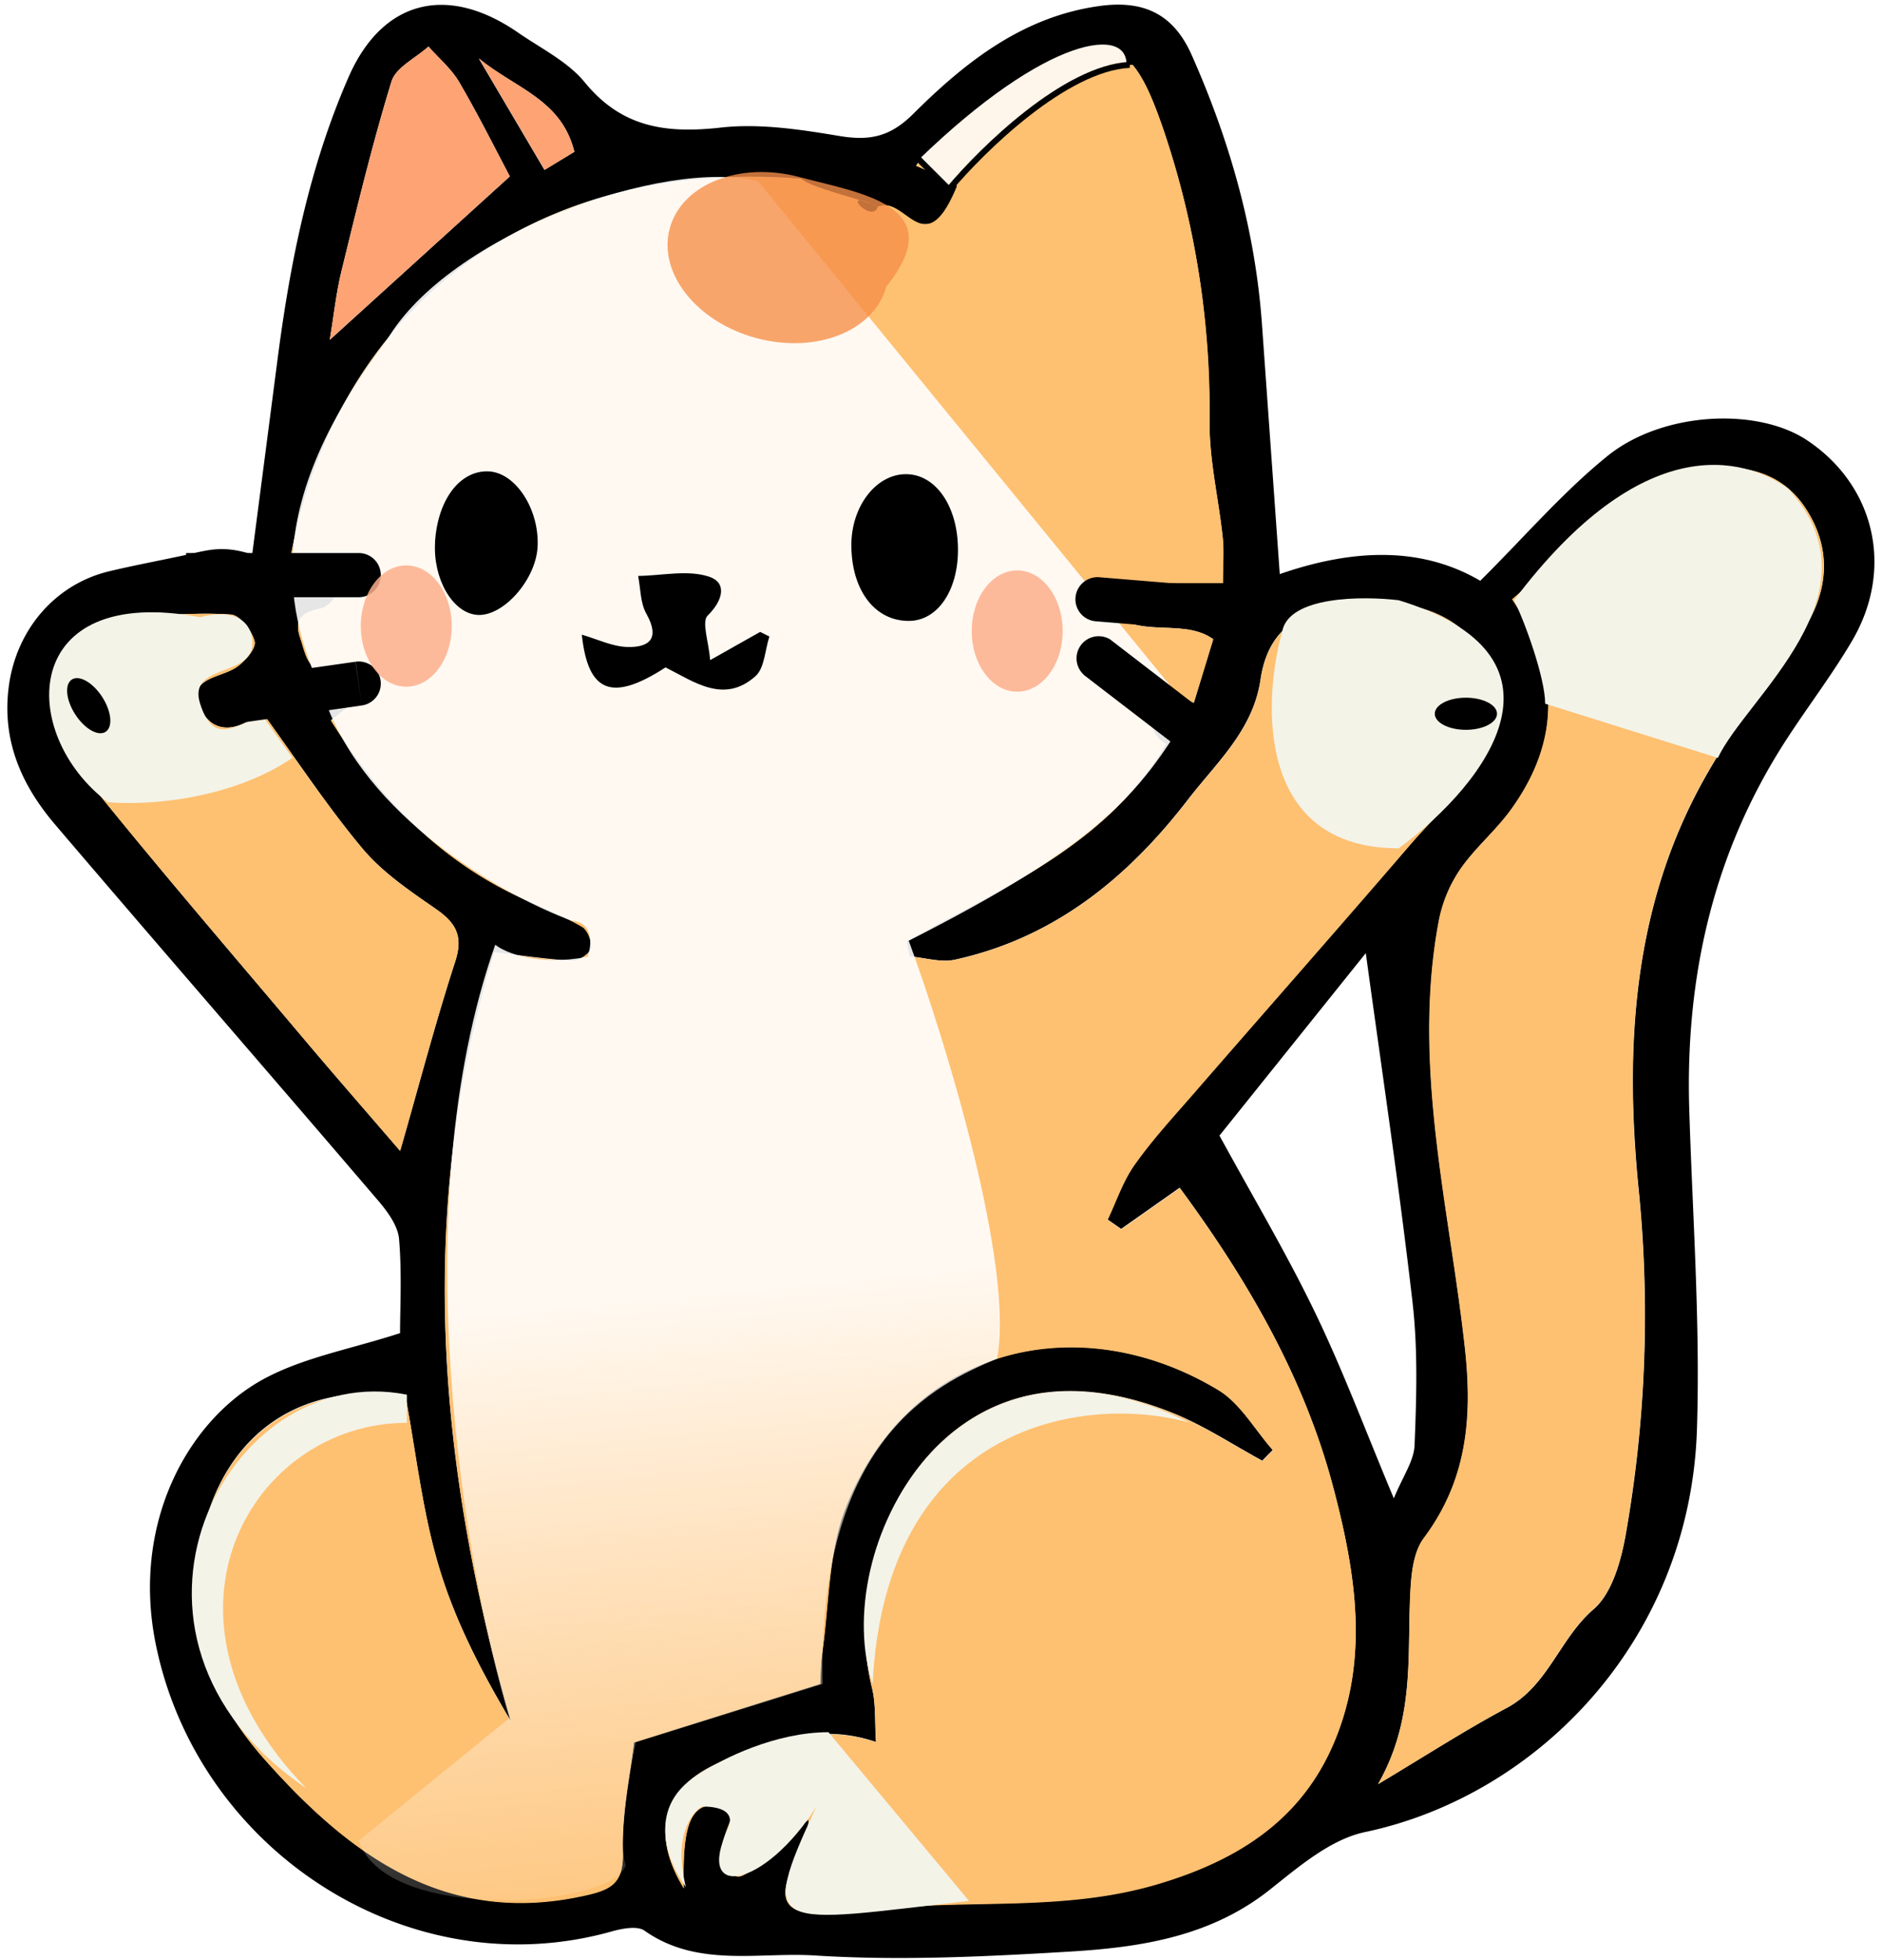 <svg xmlns="http://www.w3.org/2000/svg" width="245" height="255" fill="none" viewBox="0 0 245 255"><path fill="#000" d="M166.6 74.69c9.98-3.46 18.73-3.45 26.1.87 5.75-5.7 10.7-11.48 16.52-16.2 7.19-5.84 19.53-6.38 26-2.1 8.83 5.86 11.4 16.67 5.92 26.05-2.66 4.54-5.9 8.74-8.76 13.18-9.39 14.6-13 30.7-12.47 47.9.43 13.84 1.44 27.73 1 41.56-.88 27.37-20.68 47.65-43.2 52.4-4.48.94-8.6 4.48-12.38 7.48-7.66 6.09-16.71 7.5-25.88 8.06-11.09.67-22.27 1.22-33.33.52-7.38-.47-15.34 1.62-22.23-3.24-.93-.65-2.88-.27-4.23.1-26.32 7.43-53.92-10.36-59.39-37.4-3.18-15.72 4.23-29.2 14.17-34.52 5.17-2.77 11.26-3.84 17.64-5.91 0-3.34.25-7.8-.13-12.24-.15-1.74-1.5-3.57-2.72-5-13.97-16.33-28.07-32.53-42-48.86C2.83 102.2.2 96.38 1.15 89.26c.97-7.23 5.92-13.21 13.04-14.93 3.18-.76 6.4-1.36 9.67-2.06-.43-.82 1.07 2.04 0 0 3.25-.7 5.03-1.39 8.97-.14l3.33-25.6c1.64-12.55 4.12-24.86 9.24-36.55C49.75.09 58.16-2.18 67.47 4.26c2.97 2.05 6.46 3.76 8.67 6.47 4.83 5.89 10.6 6.66 17.68 5.87 5.07-.57 10.4.25 15.5 1.1 3.9.64 6.57.1 9.55-2.87 6.8-6.76 14.3-12.7 24.35-14.06 5.74-.77 9.57 1.1 11.92 6.4 4.95 11.15 8.26 22.75 9.14 34.97zm28.32 17.81c-.07-8.99-6.62-14.54-16.4-14.03-6.9.36-13.19 1.55-14.43 9.95-.97 6.6-5.75 10.8-9.5 15.68-7.87 10.19-17.41 17.93-30.27 20.75-1.84.4-3.93-.26-5.9-.43l-.42-1.96c12.32-7 25.96-12.32 33.8-25.7-2.65-1.1-5.3-1.72-7.3-3.2-1.4-1.06-1.92-3.3-2.84-5 1.75-.26 3.62-1.05 5.2-.66 2.8.73 5.38 2.18 8.54 3.53l2.53-8.27c-4.8-3.47-12.5 1.59-15.48-7.31h16.74c0-2.4.16-4.2-.03-5.96-.53-5.01-1.75-10.03-1.71-15.03.1-12.99-1.8-25.61-5.96-37.87-3.92-11.52-6.6-13-17.34-7.89a37 37 0 0 0-14.9 12.46l5.59 2.24-.11-.1c-1.28 11.02-10.72 1.47-14.62 4.6-.65 2.31.84 4.44 0 7.34-.95-.74 4-1.06 2.32-2.37.23 1.77-5.45 2.12-5.5 2.87-.14 1.67-.43 3.32-.67 4.99-1.87-.44-5.02-.44-5.35-1.4-.92-2.7-2.01-3.7-1.42-6.46.59-2.69 3.35-7.29 4.87-10-37.15-2.98-61.41 19-66.64 49.85 1.3.43 2.8.65 4 1.36 1 .58 1.68 1.73 2.5 2.63-.78.7-1.48 1.82-2.38 2.02-2.26.51-3.69 1.14-2.75 3.9.8 2.35.97 4.85 4.68 4.08 1.4-.29 3.07.72 5.95 1.5l-6.65 5.1c6.4 10.12 14.22 18.33 25.13 23.24 2.55 1.14 5.15 2.2 7.56 3.6.73.42 1.34 1.99 1.15 2.83-.16.72-1.6 1.65-2.43 1.6-3.38-.18-6.75-.7-10.13-1.1-10.2 33.25-7.43 66.62 2.16 100.05-3.93-6.6-7.34-13.23-9.42-20.25-2.13-7.18-2.95-14.75-4.31-22.03-13.76-2.04-22.41 4.98-25.68 15.18-3.89 12.14-.91 22.76 7.34 32.04 11.2 12.6 23.82 21.89 42.14 17.6 3.13-.74 4.6-1.71 4.49-5.53-.16-5.14 1-10.31 1.45-14.3 8.84-2.76 16.31-5.12 24.24-7.6.07-1.16.06-2.62.27-4.05.9-6.33.77-13.09 3.05-18.89 8.25-21 30.37-26.2 48.48-15.3 2.9 1.74 4.78 5.18 7.14 7.84q-.7.69-1.38 1.39c-3.87-2.1-7.59-4.57-11.64-6.2-8.92-3.6-18.34-4.35-26.55.97-10.8 7-15.68 22.23-12.62 34.77.52 2.1.35 4.38.52 7.06-7.5-2.55-13.6.05-19.69 2.4-7.9 3.05-9.85 9.22-5.33 16.6-.28-9.47 1.3-12.05 6.28-10.28 0 .28.08.61-.01.89-.93 2.77-2.9 6.16.57 7.81 1.1.53 4.12-2.95 6.24-4.62.23-.18.18-.7.4-.88q1.38-.97 2.8-1.87c-.23 2.65-1.22 4.32-2.05 6.08-2.05 4.38-1.03 6.18 3.82 6.19 3.28 0 6.56-.59 9.83-.84 11.23-.89 22.45.31 33.67-3 12.04-3.54 20.6-9.76 24.31-21.79 3.08-9.99 1.23-20.15-1.3-29.78-3.78-14.37-11.25-27.16-20-39.02l-7.62 5.36-1.77-1.23c1.13-2.4 1.98-5 3.49-7.12 2.27-3.23 4.97-6.16 7.57-9.14 9.42-10.85 18.93-21.62 28.3-32.5 4.57-5.31 10.34-9.9 11.44-17.5zm-15.53 139.62c6.09-3.63 11.29-7 16.73-9.9 5.42-2.88 6.9-9.04 11.34-12.86 2.41-2.09 3.57-6.28 4.18-9.71a164 164 0 0 0 1.65-45.26c-1.7-17.44-.8-34.7 7.27-50.62 3.83-7.57 9.24-14.35 13.99-21.45 3.54-5.3 3.97-10.86.54-16.14-3.46-5.33-9.11-5.89-14.87-5.1-10.84 1.5-15.95 10.76-23.35 16.9 6.34 9.43 6.23 18.44-.07 27.25-2 2.8-4.77 5.06-6.7 7.9a18 18 0 0 0-2.8 6.84c-3.47 18.72 1.4 37 3.42 55.41 1 9.03.3 17.18-5.35 24.73-1.52 2.02-1.7 5.34-1.8 8.08-.34 7.78.5 15.73-4.18 23.93M34.05 92.56c.31-.04.1-.08 0 .01-2.92 2.54-6.34 3.2-8.04-.57-1.74-3.85 2.73-3.77 4.8-5.22 1.1-.76 2.56-2.44 2.34-3.33-.35-1.39-1.9-3.42-3.08-3.5-4.2-.29-8.45.1-12.68.26-6.25.22-9.72 3.73-9.96 9.7-.13 3.15.4 7.1 2.24 9.41 9.75 12.26 20 24.12 30.1 36.09 4 4.73 8.09 9.4 12.32 14.32 2.49-8.66 4.6-16.73 7.17-24.64 1.1-3.4.03-5.09-2.63-6.91-3.36-2.33-6.88-4.72-9.46-7.8-4.6-5.5-8.55-11.53-13.12-17.82M177.8 124l-19.05 23.74c4.43 8.11 8.81 15.46 12.5 23.13 3.63 7.53 6.56 15.4 10.2 24.07 1.15-2.84 2.63-4.86 2.7-6.95.25-6.18.44-12.45-.27-18.59-1.73-15.04-3.98-30.04-6.08-45.4M66.37 22.95c-1.92-3.62-4.1-8.02-6.58-12.24-1.01-1.74-2.65-3.1-4.01-4.65-1.66 1.5-4.25 2.72-4.82 4.55-2.49 8.1-4.48 16.38-6.5 24.63-.72 2.96-1.03 6.01-1.53 8.98zm8.4-3.2c-1.67-6.8-7.62-8.21-12.44-12.14l8.55 14.5z"/><path fill="#FEC071" d="M130.07 26.93c-1.64-.66-8.5-4.42-10.8-5.35a37 37 0 0 1 14.9-12.46c10.74-5.11 13.42-3.63 17.34 7.89a114 114 0 0 1 5.96 37.87c-.04 5 1.18 10 1.71 15.03.2 1.76.03 3.56.03 5.96h-16.74c2.98 8.9 10.68 3.84 15.48 7.3l-2.53 8.28c-3.16-1.35-5.76-2.81-8.54-3.53-1.57-.4-2.66-5-4.4-4.74.9 1.7 3 3.7 4.4 4.74 2 1.5 2.3 7.75 4.94 8.85-7.84 13.39-21.5 18.72-33.8 25.7l.41 1.97c1.98.17 4.06.83 5.91.43 12.85-2.82 22.4-10.56 30.27-20.75 3.76-4.88 8.53-9.08 9.5-15.68 1.24-8.4 7.54-9.6 14.44-9.95 9.77-.5 16.32 5.04 16.37 14.05-3.9 8.94-4.15-1.93-6.28-2.12-1.2-.11-2.81 1.18-3.75 2.27-.45.53-.15 2.67.4 2.94-4.78-5.21 2.24-4.75 3.34-5.21 2.07-.87 4.45 3.25 6.37 2.03-1.1 7.6-6.87 12.18-11.44 17.5-9.37 10.89-18.87 21.65-28.3 32.5-2.6 2.98-5.29 5.91-7.57 9.14-1.51 2.14-2.35 4.74-3.49 7.12l1.77 1.23 7.62-5.36c8.75 11.85 16.22 24.64 20 39.02 2.53 9.62 4.38 19.8 1.3 29.78-3.7 12.03-12.27 18.26-24.3 21.8-11.24 3.3-22.46 2.1-33.67 2.98-3.28.26-6.56.85-9.84.85-4.85-.01-5.87-1.8-3.82-6.19.83-1.75 1.82-3.43 2.06-6.08-.94.61-1.9 1.2-2.8 1.87-.23.17-.18.7-.41.88-2.12 1.67-5.13 5.14-6.24 4.62-3.47-1.65-1.5-5.03-.57-7.81.09-.27 0-.6 0-.9-4.98-1.76-6.55.82-6.27 10.3-4.52-7.4-2.58-13.57 5.33-16.62 6.1-2.34 12.19-4.96 19.7-2.4-.18-2.67-.02-4.95-.53-7.05-3.07-12.54 1.8-27.78 12.62-34.77 8.22-5.32 17.63-4.57 26.55-.98 4.05 1.64 7.78 4.11 11.64 6.2l1.38-1.38c-2.36-2.66-4.23-6.1-7.14-7.85-18.11-10.9-40.23-5.7-48.48 15.31-2.27 5.8-2.13 12.56-3.05 18.89-.21 1.43-.2 2.89-.27 4.04l-24.24 7.62c-.46 3.98-1.61 9.15-1.45 14.28.12 3.83-1.36 4.81-4.49 5.54-18.32 4.29-30.95-5-42.14-17.6-8.25-9.28-11.23-19.9-7.34-32.04 3.27-10.2 11.92-17.2 25.68-15.18 1.37 7.28 2.18 14.84 4.31 22.03 2.07 7.02 5.48 13.64 9.42 20.25-9.59-33.43-12.36-66.79-2.16-100.05 3.38.4 6.74.92 10.13 1.1.82.05 2.26-.9 2.43-1.6.2-.84-.4-2.41-1.15-2.84-2.4-1.4-5.02-2.45-7.56-3.6-10.91-4.9-18.74-13.11-25.13-23.23l6.65-5.1c-2.88-.78-4.55-1.79-5.95-1.5-3.7.77-3.89-1.74-4.68-4.08-.94-2.77.5-3.4 2.75-3.9.9-.21 1.6-1.33 2.38-2.02-.82-.9-1.5-2.05-2.5-2.63-1.2-.7-2.7-.95-4-1.36 5.23-30.84 29.49-52.83 66.64-49.86 8.07 6.26 16.6 11.18 16.02 13.87-.6 2.76-2.89 6.33-1.97 9.02.33.96-14.02-5.46-12.15-5.02.23-1.66.53-3.32.66-4.99.06-.76-2.32-11.11-2.56-12.88 1.7 1.31 8.93 2.86 9.88 3.6-5.5-2.78-.66 2.31 0 0 3.65-1.75 6.14 7.9 10.49-3.15 6.56-3.1 9.42-17.42 19.78-6.76-5.5 3.24 7.2 18.72 2.35 22.78-.53.4-16.65-13.75-16.81-12.86m-5.36 44.72c.04-5.71-2.87-9.98-6.8-9.97-3.87.01-7.1 4.21-7.08 9.23 0 5.9 3.08 9.9 7.52 9.86 3.66-.03 6.32-3.85 6.36-9.12M86.64 86.83c3.76 1.9 7.6 4.79 11.7 1.16 1.19-1.06 1.24-3.4 1.81-5.16l-1.19-.6-6.51 3.66c-.2-2.43-1.13-5-.33-5.8 2.04-1.99 2.53-4.28.2-5.06-2.8-.92-6.15-.14-9.25-.1.33 1.66.28 3.54 1.08 4.94 1.81 3.23.37 4.4-2.54 4.31-1.95-.07-3.87-1.02-5.87-1.6.81 7.58 3.95 8.75 10.9 4.25m-30-16.3c-.3 4.73 2.24 9.15 5.4 9.46 3.36.33 7.69-4.46 7.94-8.79.29-4.85-2.8-9.68-6.32-9.87-3.75-.2-6.69 3.65-7.03 9.2m30.45-35.71 1.92.3c.52-2.72 1.64 1.17 1.86-1.59.04-.46-7-4.65-7.8-4.44-1.03.26 11.75-2.93 11.85-2.16.29 2.34-2.8 24.38-7.83 7.89"/><g filter="url(#a)"><path fill="url(#b)" fill-opacity=".9" d="M129.8 176.75c2.3-11.92-6.7-41.38-11.5-54.36 24.26-12.33 30.06-18.82 36.6-30.05L98.7 23.6c-12.01-3.13-40.24 6.8-48.34 20.65-18.82 24.83-11.47 38.42-7.58 48.09 6.06 15.05 23.78 24.56 31.62 27.44 2.93.2 2.62 3.22 2.1 4.7-6.49 1.25-10.72-.52-12.03-1.57-12.12 34.5-3.83 81.46 1.83 100.62l-19.6 15.94c3.66 10.98 33.45 8.63 34.76 3.14-1.05-2.51.44-11.68 1.3-15.94l24.31-7.58c-.63-31.78 14.64-38.94 22.74-42.34"/></g><path fill="#FEC071" d="M179.4 232.12c4.68-8.2 3.84-16.14 4.14-23.94.11-2.75.29-6.06 1.8-8.08 5.65-7.55 6.34-15.7 5.35-24.73-2.03-18.4-6.9-36.68-3.43-55.41a18 18 0 0 1 2.8-6.84c1.95-2.83 4.71-5.1 6.7-7.9 6.31-8.8 6.42-17.82.08-27.26 7.4-6.13 12.5-15.39 23.35-16.89 5.76-.79 11.42-.23 14.88 5.1 3.42 5.28 3 10.85-.55 16.14-4.75 7.1-10.16 13.87-14 21.45-8.04 15.92-8.97 33.17-7.26 50.62a164 164 0 0 1-1.65 45.26c-.61 3.44-1.77 7.63-4.18 9.71-4.44 3.82-5.92 9.98-11.34 12.87-5.42 2.9-10.61 6.27-16.7 9.9M34.05 92.56c4.57 6.3 8.52 12.32 13.12 17.82 2.58 3.1 6.1 5.48 9.46 7.8 2.66 1.84 3.74 3.52 2.63 6.92-2.58 7.91-4.68 15.97-7.17 24.64-4.24-4.91-8.32-9.59-12.32-14.32-10.1-11.98-20.35-23.83-30.1-36.09-1.84-2.31-2.36-6.26-2.24-9.41.24-5.97 3.7-9.48 9.96-9.7 4.23-.15 8.48-.56 12.68-.26 1.16.08 2.73 2.1 3.08 3.5.22.89-1.24 2.57-2.33 3.33-2.08 1.44-6.55 1.37-4.81 5.22 1.7 3.77 5.13 3.12 8.03.57.1-.1.31-.06.01-.02M18.9 94.13c11.17 9.84-6.7 13.38 0 6.96-.37-.18-.09-.14 0 0 1.16 1.73 7.11 2.22 0 0 .65.42-1.5-17.63 0-6.96"/><path fill="#FDA374" d="M66.37 22.95 42.93 44.2c.5-2.96.81-6.02 1.54-8.98 2.02-8.25 4-16.51 6.5-24.63.56-1.83 3.15-3.05 4.8-4.54 1.37 1.53 3 2.9 4.02 4.64 2.47 4.24 4.66 8.63 6.58 12.25m8.39-3.18L70.9 22.1c-2.77-4.7-5.4-9.18-8.55-14.5 4.8 3.93 10.75 5.35 12.42 12.15"/><path fill="#000" d="M124.71 71.65c-.04 5.27-2.7 9.1-6.35 9.13-4.45.05-7.52-3.97-7.53-9.86-.01-5.02 3.2-9.22 7.08-9.23 3.93-.02 6.84 4.25 6.8 9.96M86.64 86.83c-6.95 4.5-10.09 3.33-10.9-4.26 2 .58 3.92 1.53 5.87 1.6 2.91.1 4.35-1.08 2.54-4.31-.8-1.4-.75-3.28-1.08-4.93 3.1-.04 6.46-.83 9.25.1 2.33.77 1.84 3.06-.2 5.06-.8.8.13 3.36.33 5.79l6.51-3.67 1.2.6c-.58 1.77-.63 4.12-1.82 5.17-4.1 3.63-7.94.74-11.7-1.15m-30.01-16.3c.34-5.56 3.28-9.4 7.03-9.2 3.52.2 6.6 5.02 6.32 9.87-.26 4.33-4.58 9.13-7.94 8.79-3.16-.3-5.7-4.73-5.4-9.46"/><path fill="#F3F3E8" d="m223.63 98.6-22.48-7.05c0-3.34-2.65-10.67-4.05-13.46 16.73-22.21 29.93-18.68 35.68-14.5 12.54 13.59-5.5 27.18-9.15 35.02m-41.55 11.76c-18.4 0-17.78-18.82-15.16-28.23.89-4.6 10.47-4.61 15.16-4.05 23.52 7.19 12.02 23.4 0 32.28m-144-11.77c-8.37 5.65-19.52 6.2-24.05 5.76C2.27 95.47 2.53 75.87 26.05 80.3c5.65-1.46 6.89 1.66 6.8 3.4 0 4.44-8.47 2.61-6.8 7.84s4.19 3.14 8.1 1.57zm88.07 148.71-18.3-21.95c-6.9 0-13.85 3.48-16.46 5.23-7.53 4.18-4.53 11.67-2.1 14.9-1.66-6.49.7-9.68 2.1-10.46 4.18 0 3.83 1.91 3.4 2.87-4.45 9.41 4.7 7.84 11.5-2.87-7.84 16.72-5.5 15.16 19.86 12.28m28.75-62.2c-13.6-3.83-39.63 0-41.3 33.98-5.74-17.25 10.35-49.45 41.3-33.98m-115 47.57c-21.95-22.48-7.05-47.57 13.07-47.57v-3.66c-23.52-4.7-42.33 31.37-13.06 51.23"/><path fill="#000" d="M47.1 91.78a2.87 2.87 0 0 0-.8-5.69zm-.4-14.08a2.87 2.87 0 0 0 0-5.75zm96.41-2.6a2.87 2.87 0 1 0-.47 5.73zm1.52 8.16a2.88 2.88 0 0 0-3.5 4.56zM28.8 94.4l18.3-2.62-.82-5.69L28 88.71zm-4.58-16.7H46.7v-5.75H24.23zm118.41 3.13 19.08 1.57.47-5.73-19.08-1.57zm-1.52 6.99 13.6 10.45 3.5-4.55-13.6-10.46z"/><path fill="#FEF5EB" stroke="#000" stroke-width=".78" d="M147.06 8.44c-8.37.42-19.17 10.98-23.53 16.2l-4.18-4.17c16.73-16.2 27.7-17.77 27.7-12.03Z"/><path fill="#F68F4A" fill-opacity=".79" d="M115.37 37.29c-1.55 5.78-9.12 8.78-16.9 6.7-7.78-2.09-12.84-8.46-11.29-14.25s9.12-8.78 16.9-6.7 19.84 3.65 11.29 14.25"/><ellipse cx="190.83" cy="92.86" fill="#000" rx="4.05" ry="2.09"/><ellipse cx="11.55" cy="91.81" fill="#000" rx="4.05" ry="2.09" transform="rotate(57.14 11.55 91.81)"/><g filter="url(#c)"><ellipse cx="52.89" cy="81.45" fill="#FDAF8C" fill-opacity=".85" rx="5.92" ry="7.89"/></g><g filter="url(#d)"><ellipse cx="132.42" cy="82.1" fill="#FDAF8C" fill-opacity=".85" rx="5.92" ry="7.89"/></g><defs><filter id="a" width="119.2" height="226.55" x="36.88" y="21.85" color-interpolation-filters="sRGB" filterUnits="userSpaceOnUse"><feFlood flood-opacity="0" result="BackgroundImageFix"/><feBlend in="SourceGraphic" in2="BackgroundImageFix" result="shape"/><feGaussianBlur result="effect1_foregroundBlur_5_3485" stdDeviation=".59"/></filter><filter id="c" width="17.75" height="21.69" x="44.02" y="70.6" color-interpolation-filters="sRGB" filterUnits="userSpaceOnUse"><feFlood flood-opacity="0" result="BackgroundImageFix"/><feBlend in="SourceGraphic" in2="BackgroundImageFix" result="shape"/><feGaussianBlur result="effect1_foregroundBlur_5_3485" stdDeviation="1.48"/></filter><filter id="d" width="17.75" height="21.69" x="123.54" y="71.26" color-interpolation-filters="sRGB" filterUnits="userSpaceOnUse"><feFlood flood-opacity="0" result="BackgroundImageFix"/><feBlend in="SourceGraphic" in2="BackgroundImageFix" result="shape"/><feGaussianBlur result="effect1_foregroundBlur_5_3485" stdDeviation="1.48"/></filter><linearGradient id="b" x1="82.77" x2="96.48" y1="106.19" y2="247.58" gradientUnits="userSpaceOnUse"><stop offset=".44" stop-color="#fff"/><stop offset="1" stop-color="#FFF9F1" stop-opacity=".14"/></linearGradient></defs></svg>
